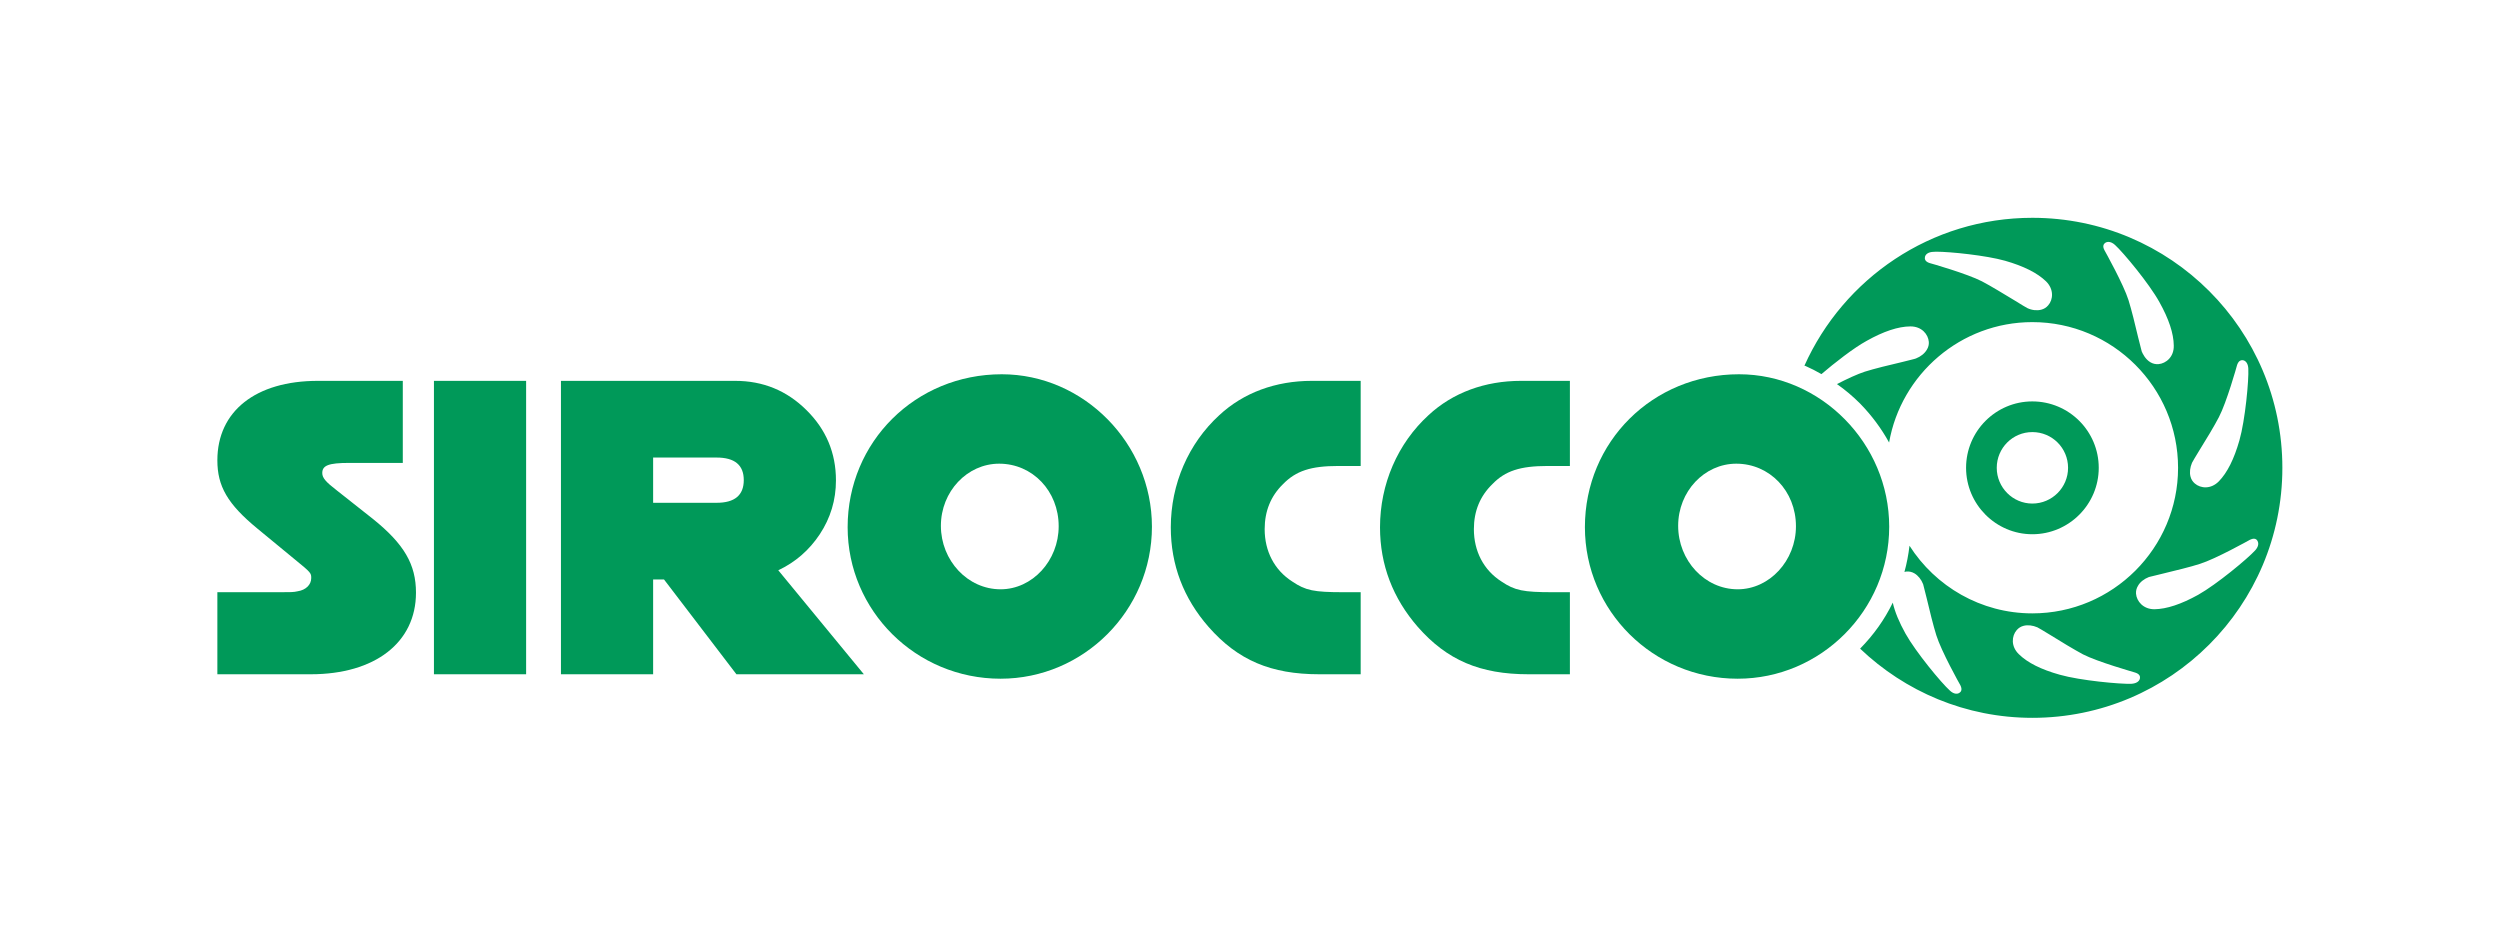 <svg width="163" height="61" viewBox="0 0 163 61" fill="none" xmlns="http://www.w3.org/2000/svg">
<path d="M75.106 34.342C75.106 39.802 70.656 44.252 65.236 44.252C59.726 44.252 55.266 39.822 55.266 34.372C55.266 28.802 59.696 24.402 65.316 24.402C70.656 24.402 75.106 28.912 75.106 34.342ZM61.346 34.282C61.346 36.552 63.096 38.422 65.236 38.422C67.316 38.422 69.026 36.552 69.026 34.312C69.026 32.012 67.316 30.232 65.146 30.232C63.066 30.232 61.346 32.042 61.346 34.282Z" fill="#009959"/>
<path d="M28.293 43.962V24.832H34.303V43.962H28.293Z" fill="#009959"/>
<path d="M56.324 43.962L50.744 37.182C51.858 36.655 52.758 35.875 53.444 34.842C54.151 33.775 54.504 32.602 54.504 31.322C54.504 29.529 53.861 27.999 52.574 26.732C51.294 25.465 49.748 24.832 47.934 24.832H36.574V43.962H42.584V37.782H43.294L48.014 43.962H56.324ZM42.584 29.832H46.724C47.904 29.832 48.494 30.322 48.494 31.302C48.494 32.289 47.904 32.782 46.724 32.782H42.584V29.832Z" fill="#009959"/>
<path d="M14.172 38.612H18.312C18.972 38.612 19.142 38.612 19.402 38.552C19.942 38.472 20.292 38.122 20.292 37.692C20.292 37.372 20.292 37.342 19.232 36.482L16.792 34.472C14.832 32.862 14.172 31.702 14.172 30.012C14.172 26.812 16.672 24.832 20.722 24.832H26.262V30.182H22.762C21.412 30.182 21.012 30.352 21.012 30.842C21.012 31.162 21.242 31.422 21.982 31.992L24.312 33.832C26.352 35.472 27.122 36.802 27.122 38.642C27.122 41.892 24.452 43.962 20.262 43.962H14.172V38.612Z" fill="#009959"/>
<path d="M88.716 43.962H86.016C82.856 43.962 80.706 43.042 78.806 40.882C77.166 39.012 76.336 36.832 76.336 34.382C76.336 31.562 77.486 28.912 79.496 27.072C81.076 25.602 83.176 24.832 85.526 24.832H88.716V30.382H87.246C85.466 30.382 84.496 30.702 83.656 31.562C82.856 32.342 82.456 33.322 82.456 34.502C82.456 35.932 83.086 37.172 84.266 37.922C85.126 38.502 85.666 38.612 87.596 38.612H88.716V43.962Z" fill="#009959"/>
<path d="M102.357 43.962H99.657C96.497 43.962 94.347 43.042 92.447 40.882C90.817 39.012 89.977 36.832 89.977 34.382C89.977 31.562 91.127 28.912 93.137 27.072C94.717 25.602 96.817 24.832 99.167 24.832H102.357V30.382H100.897C99.117 30.382 98.137 30.702 97.307 31.562C96.5 32.342 96.097 33.322 96.097 34.502C96.097 35.932 96.727 37.172 97.907 37.922C98.767 38.502 99.317 38.612 101.237 38.612H102.357V43.962Z" fill="#009959"/>
<path d="M123.176 34.342C123.176 39.802 118.716 44.252 113.296 44.252C107.786 44.252 103.336 39.822 103.336 34.372C103.336 28.802 107.756 24.402 113.386 24.402C118.716 24.402 123.176 28.912 123.176 34.342ZM109.416 34.282C109.416 36.552 111.156 38.422 113.296 38.422C115.376 38.422 117.096 36.552 117.096 34.312C117.096 32.012 115.376 30.232 113.206 30.232C111.126 30.232 109.416 32.042 109.416 34.282Z" fill="#009959"/>
<path d="M132.509 14.201C125.889 14.201 120.199 18.161 117.648 23.842C117.668 23.848 117.692 23.855 117.718 23.862C118.078 24.022 118.425 24.198 118.758 24.392C119.599 23.672 120.849 22.692 121.709 22.222C122.815 21.602 123.762 21.288 124.549 21.282C124.555 21.282 124.562 21.282 124.569 21.282C125.289 21.282 125.719 21.791 125.759 22.292C125.772 22.472 125.729 22.642 125.629 22.802C125.489 23.042 125.229 23.252 124.919 23.372C124.859 23.402 124.449 23.492 124.029 23.602C123.249 23.782 122.189 24.042 121.589 24.232C121.119 24.382 120.409 24.712 119.769 25.042C120.302 25.415 120.805 25.838 121.279 26.312C122.032 27.085 122.662 27.932 123.169 28.852C123.949 24.402 127.839 21.002 132.509 21.002C137.749 21.002 142.01 25.262 142.01 30.502C142.01 35.732 137.749 39.992 132.509 39.992C129.149 39.992 126.189 38.232 124.499 35.582C124.432 36.162 124.322 36.732 124.169 37.292C124.215 37.279 124.259 37.269 124.299 37.262C124.485 37.249 124.659 37.289 124.819 37.382C125.059 37.522 125.269 37.782 125.389 38.092C125.409 38.162 125.509 38.562 125.619 39.002C125.799 39.772 126.059 40.822 126.249 41.422C126.569 42.453 127.769 44.603 127.819 44.683C127.959 44.973 127.859 45.113 127.739 45.183C127.569 45.283 127.339 45.223 127.129 45.023C126.589 44.543 124.909 42.513 124.239 41.312C123.819 40.559 123.542 39.886 123.409 39.292C122.875 40.392 122.165 41.392 121.279 42.292C124.209 45.083 128.159 46.803 132.509 46.803C141.52 46.803 148.81 39.502 148.81 30.502C148.81 21.502 141.52 14.201 132.509 14.201ZM133.539 19.911C133.419 20.052 133.269 20.145 133.089 20.192C132.819 20.262 132.489 20.232 132.189 20.091C132.119 20.061 131.759 19.841 131.389 19.611C130.709 19.201 129.779 18.631 129.219 18.341C128.269 17.851 125.899 17.171 125.809 17.151C125.499 17.051 125.479 16.871 125.509 16.741C125.559 16.551 125.759 16.431 126.049 16.421C126.102 16.415 126.166 16.411 126.239 16.411C127.149 16.411 129.489 16.651 130.729 17.001C131.942 17.348 132.833 17.795 133.399 18.341C133.929 18.861 133.869 19.541 133.539 19.911ZM140.73 23.742C140.543 23.755 140.37 23.715 140.21 23.622C139.87 23.422 139.7 23.052 139.64 22.912C139.62 22.842 139.519 22.432 139.409 22.002C139.229 21.232 138.969 20.172 138.779 19.571C138.459 18.551 137.259 16.401 137.209 16.311C137.059 16.031 137.169 15.891 137.279 15.821C137.339 15.788 137.399 15.771 137.459 15.771C137.606 15.771 137.753 15.838 137.899 15.971C138.439 16.461 140.12 18.481 140.79 19.691C141.41 20.798 141.723 21.745 141.73 22.532C141.75 23.272 141.22 23.702 140.73 23.742ZM142.92 30.172C142.95 30.102 143.17 29.742 143.4 29.362C143.82 28.692 144.38 27.762 144.67 27.202C145.17 26.252 145.84 23.882 145.86 23.792C145.95 23.542 146.08 23.482 146.19 23.482C146.216 23.482 146.243 23.485 146.27 23.492C146.46 23.542 146.58 23.752 146.59 24.042C146.63 24.762 146.39 27.382 146.01 28.712C145.663 29.932 145.216 30.822 144.67 31.382C144.15 31.912 143.48 31.852 143.1 31.522C142.96 31.402 142.866 31.252 142.82 31.072C142.75 30.802 142.79 30.472 142.92 30.172ZM139.519 44.253C139.469 44.443 139.269 44.563 138.969 44.583C138.259 44.613 135.639 44.373 134.299 43.993C133.079 43.653 132.189 43.206 131.629 42.653C131.099 42.142 131.159 41.462 131.489 41.083C131.609 40.943 131.759 40.849 131.939 40.803C132.209 40.733 132.539 40.773 132.839 40.903C132.909 40.932 133.269 41.153 133.649 41.383C134.319 41.803 135.249 42.362 135.809 42.663C136.759 43.153 139.129 43.823 139.219 43.853C139.53 43.953 139.549 44.123 139.519 44.253ZM143.32 38.782C142.213 39.396 141.266 39.709 140.48 39.722C140.473 39.722 140.466 39.722 140.46 39.722C139.74 39.722 139.309 39.202 139.269 38.712C139.256 38.526 139.299 38.352 139.399 38.192C139.529 37.952 139.8 37.742 140.11 37.622C140.17 37.602 140.58 37.502 141.01 37.402C141.78 37.212 142.84 36.962 143.44 36.762C144.46 36.442 146.61 35.242 146.7 35.192C146.8 35.145 146.883 35.122 146.95 35.122C147.08 35.122 147.16 35.202 147.19 35.272C147.29 35.442 147.23 35.672 147.04 35.882C146.55 36.422 144.53 38.102 143.32 38.782Z" fill="#009959"/>
<path d="M136.838 30.502C136.838 28.112 134.898 26.172 132.508 26.172C130.128 26.172 128.188 28.112 128.188 30.502C128.188 32.882 130.128 34.832 132.508 34.832C134.898 34.832 136.838 32.882 136.838 30.502ZM130.188 30.502C130.188 29.212 131.228 28.172 132.508 28.172C133.798 28.172 134.838 29.212 134.838 30.502C134.838 31.782 133.798 32.832 132.508 32.832C131.228 32.832 130.188 31.782 130.188 30.502Z" fill="#009959"/>
</svg>
